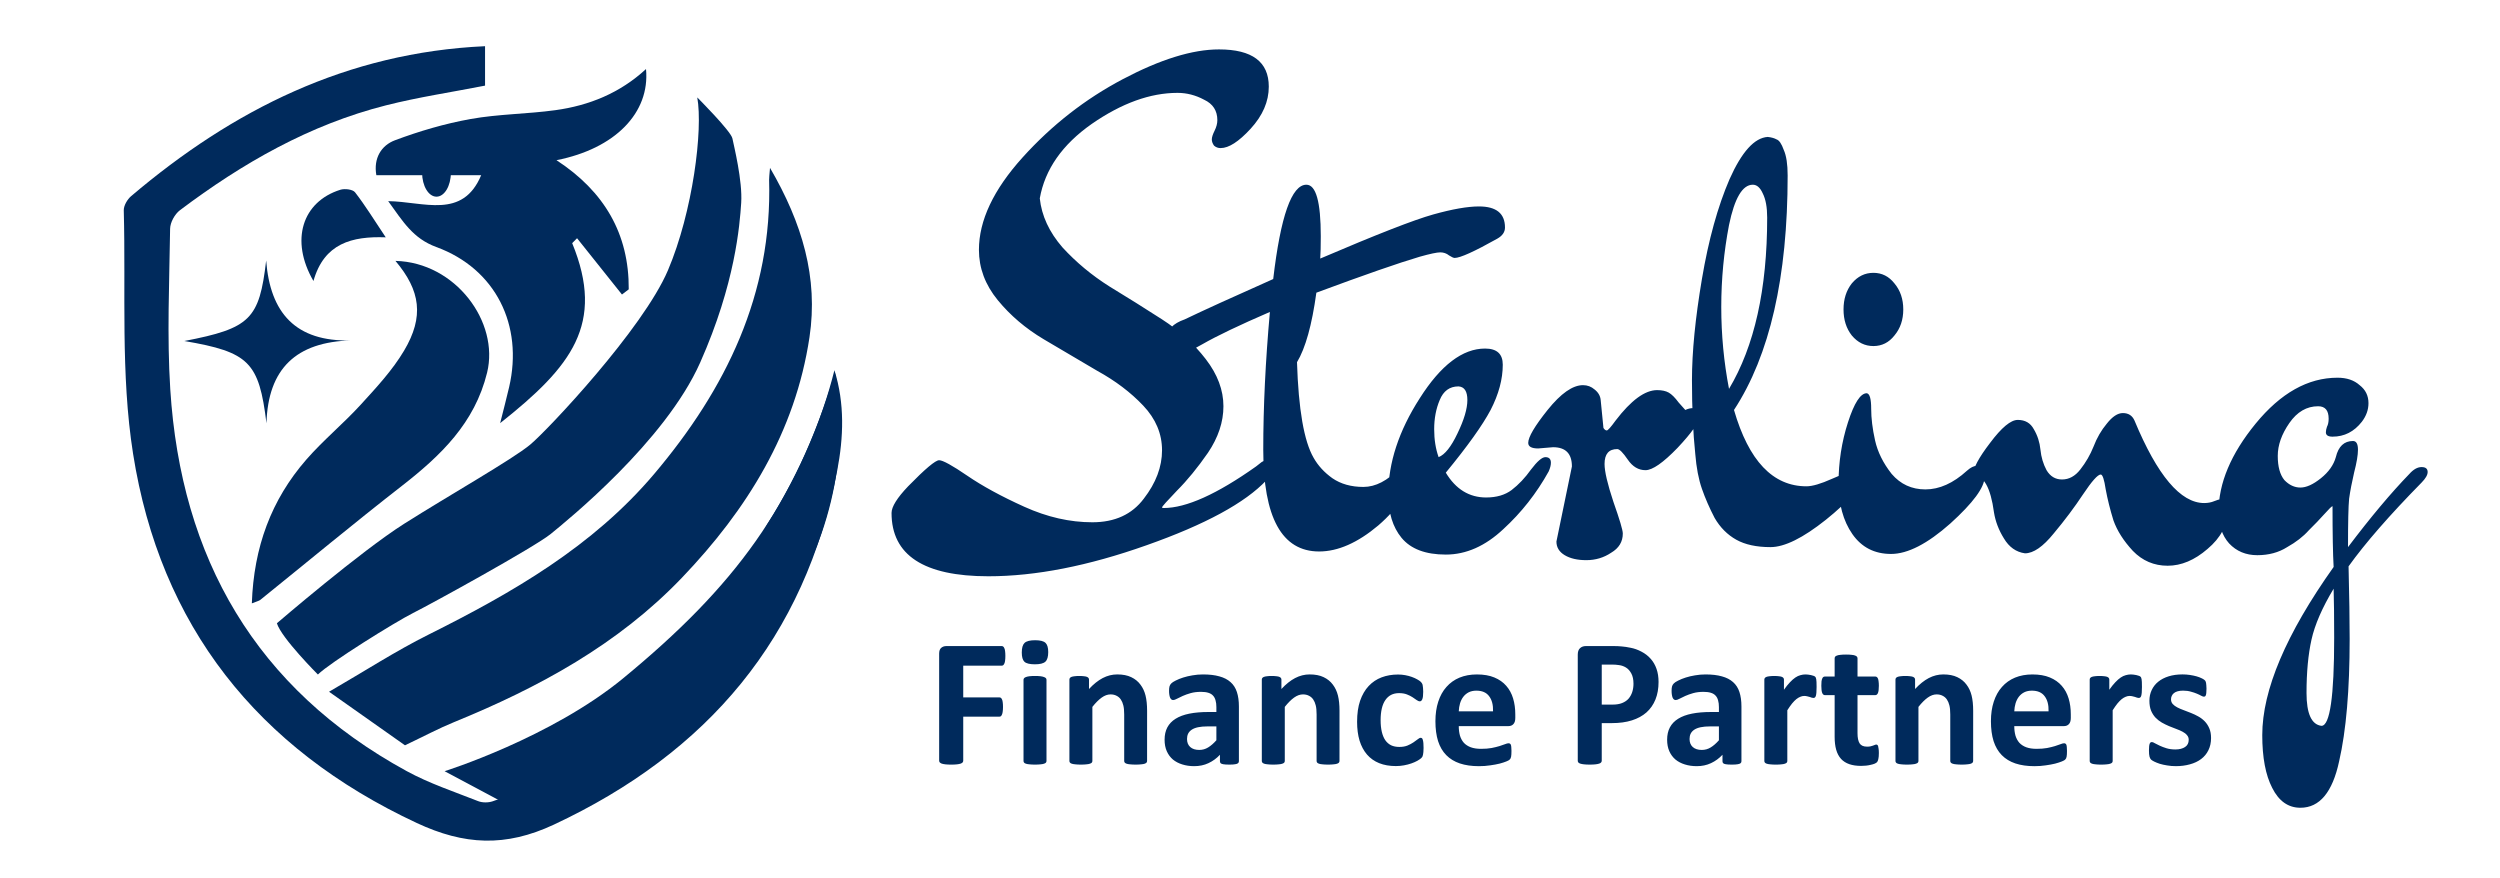 <?xml version="1.0" encoding="UTF-8" standalone="no"?>
<!-- Created with Inkscape (http://www.inkscape.org/) -->

<svg
   version="1.1"
   id="svg1"
   width="428.378"
   height="150.511"
   viewBox="0 0 428.378 150.511"
   sodipodi:docname="Sterling logo - blue on transparent.svg"
   inkscape:version="1.4 (86a8ad7, 2024-10-11)"
   xmlns:inkscape="http://www.inkscape.org/namespaces/inkscape"
   xmlns:sodipodi="http://sodipodi.sourceforge.net/DTD/sodipodi-0.dtd"
   xmlns="http://www.w3.org/2000/svg"
   xmlns:svg="http://www.w3.org/2000/svg">
  <defs
     id="defs1" />
  <sodipodi:namedview
     id="namedview1"
     pagecolor="#ffffff"
     bordercolor="#000000"
     borderopacity="0.25"
     inkscape:showpageshadow="2"
     inkscape:pageopacity="0.0"
     inkscape:pagecheckerboard="true"
     inkscape:deskcolor="#d1d1d1"
     inkscape:zoom="2.05"
     inkscape:cx="194.63415"
     inkscape:cy="156.82927"
     inkscape:window-width="1920"
     inkscape:window-height="1111"
     inkscape:window-x="-9"
     inkscape:window-y="-9"
     inkscape:window-maximized="1"
     inkscape:current-layer="group-R5">
    <inkscape:page
       x="1.542452e-08"
       y="7.818948e-08"
       inkscape:label="1"
       id="page1"
       width="428.378"
       height="150.511"
       margin="0"
       bleed="0" />
  </sodipodi:namedview>
  <g
     id="g1"
     inkscape:groupmode="layer"
     inkscape:label="1"
     transform="translate(-4.881,-3.872)">
    <g
       id="group-R5">
      <path
         id="path53-1-4"
         d="m 87.995,11.789 c 0,2.508 0,4.688 0,6.755 -5.754,1.127 -11.434,1.973 -16.972,3.377 -13.102,3.32 -24.604,9.916 -35.305,17.968 -0.885,0.667 -1.674,2.094 -1.689,3.179 -0.128,9.179 -0.553,18.389 0.029,27.532 1.839,28.881 14.631,51.268 40.505,65.401 3.863,2.111 8.12,3.519 12.237,5.144 0.736,0.291 1.764,0.286 2.519,0.024 17.326,-6.039 31.971,-15.632 41.806,-31.555 1.685,-2.728 3.545,-5.355 5.103,-8.151 0.534,-0.959 0.965,-2.803 0.459,-3.369 -2.112,-2.367 -0.513,-4.028 0.611,-5.895 4.687,-7.78 8.339,-16 10.563,-24.893 1.788,5.72 1.567,11.52 0.476,17.205 -5.503,28.673 -22.201,48.328 -48.544,60.658 -8.312,3.89 -15.371,3.521 -23.506,-0.279 -27.325,-12.762 -43.962,-33.818 -48.607,-63.282 -2.151,-13.645 -1.22,-27.775 -1.591,-41.688 -0.021,-0.816 0.611,-1.89 1.273,-2.451 17.421,-14.773 36.973,-24.601 60.633,-25.681"
         style="fill:#002a5c;fill-opacity:1;fill-rule:nonzero;stroke:none;stroke-width:0.133" />
      <path
         id="path54-23-6"
         d="m 74.275,131.581 c -3.903,-2.752 -8.036,-5.668 -13.011,-9.178 6.133,-3.549 11.411,-6.974 17.005,-9.767 14.375,-7.175 28.19,-15.109 38.717,-27.563 12.285,-14.532 20.255,-30.824 19.683,-50.391 -0.012,-0.405 0.058,-0.812 0.154,-2.047 5.521,9.471 8.293,18.82 6.767,29.009 -2.435,16.251 -10.694,29.557 -21.875,41.238 -10.951,11.441 -24.523,18.8 -39.013,24.719 -2.655,1.085 -5.196,2.444 -8.427,3.979"
         style="fill:#002a5c;fill-opacity:1;fill-rule:nonzero;stroke:none;stroke-width:0.133" />
      <path
         id="path55-3-0"
         d="m 111.454,54.336 c -2.565,-3.213 -5.13,-6.428 -7.694,-9.643 -0.278,0.281 -0.556,0.563 -0.834,0.844 5.667,13.837 -0.07,21.123 -12.344,30.842 0.554,-2.216 1.081,-4.199 1.544,-6.197 2.445,-10.565 -2.283,-20.239 -12.481,-23.981 -4.018,-1.473 -5.719,-4.375 -8.246,-7.863 6.111,0.082 12.74,3.166 15.934,-4.448 -5.956,0 -11.925,0 -17.966,0 -0.512,-2.909 0.854,-5.109 3.195,-5.984 4.191,-1.568 8.554,-2.852 12.955,-3.641 4.78,-0.856 9.707,-0.849 14.529,-1.515 5.778,-0.796 11.062,-2.927 15.53,-7.047 0.708,7.492 -5.304,13.644 -15.341,15.617 8.19,5.352 12.445,12.609 12.382,22.13 -0.387,0.296 -0.773,0.592 -1.16,0.886"
         style="fill:#002a5c;fill-opacity:1;fill-rule:nonzero;stroke:none;stroke-width:0.133" />
      <path
         id="path56-4-6"
         d="m 48.034,107.262 c 0.324,-9.621 3.326,-17.744 9.334,-24.637 2.897,-3.324 6.353,-6.157 9.33,-9.418 2.665,-2.919 5.422,-5.88 7.422,-9.249 3.473,-5.849 2.804,-10.294 -1.477,-15.382 10.303,0.26 17.826,10.491 15.703,19.148 -2.124,8.661 -7.951,14.228 -14.616,19.416 -8.187,6.373 -16.167,13.01 -24.246,19.522 -0.228,0.184 -0.561,0.239 -1.449,0.599"
         style="fill:#002a5c;fill-opacity:1;fill-rule:nonzero;stroke:none;stroke-width:0.133" />
      <path
         id="path57-1-6"
         d="m 50.541,76.408 c -1.278,-10.491 -2.97,-12.205 -14.077,-14.103 11.292,-2.179 12.85,-3.708 14.025,-13.793 0.675,8.937 5.01,13.952 14.576,13.695 -9.418,0.239 -14.263,4.83 -14.524,14.201"
         style="fill:#002a5c;fill-opacity:1;fill-rule:nonzero;stroke:none;stroke-width:0.133" />
      <path
         id="path58-13-1"
         d="m 58.59,52.021 c -4.051,-6.978 -1.909,-13.59 4.61,-15.633 0.748,-0.233 2.123,-0.073 2.518,0.436 1.746,2.25 3.24,4.692 5.259,7.715 -5.772,-0.208 -10.561,1.013 -12.387,7.483"
         style="fill:#002a5c;fill-opacity:1;fill-rule:nonzero;stroke:none;stroke-width:0.133" />
      <path
         id="path59-8-8"
         d="m 52.326,110.668 c 0,0 14.306,-12.299 21.835,-17.067 7.529,-4.768 18.572,-11.043 21.584,-13.553 3.012,-2.509 19.325,-19.827 23.592,-29.867 4.267,-10.039 6.023,-24.093 5.02,-29.615 0,0 5.772,5.772 6.023,7.027 0.251,1.255 1.757,7.279 1.506,11.044 -0.251,3.764 -1.004,13.803 -7.028,27.356 -6.023,13.553 -22.839,27.107 -25.599,29.365 -2.761,2.259 -20.581,12.047 -23.592,13.552 -3.012,1.507 -14.306,8.533 -16.314,10.542 0,0 -6.274,-6.275 -7.027,-8.784"
         style="fill:#002a5c;fill-opacity:1;fill-rule:nonzero;stroke:none;stroke-width:0.133" />
      <path
         id="path60-7-4"
         d="m 92.357,142.04 -11.294,-6.023 c 0,0 18.196,-5.71 30.62,-15.938 19.025,-15.662 29.365,-29.491 36.266,-52.329 0,0 12.298,48.941 -55.592,74.29"
         style="fill:#002a5c;fill-opacity:1;fill-rule:nonzero;stroke:none;stroke-width:0.133" />
      <ellipse
         style="fill:#002a5c;fill-opacity:1;stroke-width:0.723"
         id="path84-3-9"
         cx="79.674"
         cy="33.453"
         rx="2.467"
         ry="4.12" />
      <path
         d="m 226.741,27.62 q -0.703,0 -1.205,-0.402 -0.402,-0.502 -0.402,-1.004 0,-0.502 0.502,-1.406 0.502,-0.904 0.502,-1.707 0,-2.309 -2.41,-3.313 -2.309,-1.104 -4.82,-1.104 -7.43,0 -15.563,5.02 -8.033,5.02 -9.438,12.049 0.502,4.217 4.117,7.932 3.715,3.615 8.535,6.326 4.82,2.611 9.539,5.322 4.719,2.711 7.932,6.426 3.213,3.715 3.213,7.631 0,3.816 -2.811,7.531 -2.811,3.615 -5.623,6.125 -2.711,2.51 -2.711,2.711 0,0.1 0.301,0.1 6.125,0 16.768,-6.727 l 1.004,-0.703 q 0.703,-0.402 1.004,-0.402 0.402,0 0.803,0.602 0.402,0.602 0.402,1.305 0,0.703 -1.305,1.406 -5.824,5.522 -21.789,10.543 -15.864,5.02 -28.717,5.02 -17.571,0 -17.571,-10.242 0,-1.506 3.012,-4.318 4.619,-4.217 5.623,-4.217 1.004,0 5.121,2.51 4.117,2.51 10.342,5.02 6.225,2.51 12.35,2.51 6.125,0 9.338,-3.816 3.313,-3.816 3.313,-7.832 0,-4.016 -3.414,-7.229 -3.414,-3.213 -8.334,-5.623 -4.82,-2.51 -9.74,-5.121 -4.92,-2.611 -8.334,-6.326 -3.414,-3.715 -3.414,-8.133 0,-7.129 7.932,-14.961 7.932,-7.832 18.174,-12.651 10.242,-4.82 17.471,-4.82 9.037,0 9.037,6.024 0,3.615 -3.313,6.828 -3.213,3.113 -5.422,3.113 z m -9.74,30.725 q 0,-2.008 3.213,-3.012 4.92,-2.109 16.065,-6.527 2.008,-15.262 6.024,-15.262 2.611,0 2.611,8.334 0,2.41 -0.1,3.615 15.262,-5.824 20.483,-7.129 5.221,-1.305 8.334,-1.305 4.719,0 4.719,3.414 0,1.104 -1.406,1.807 -6.225,3.113 -7.731,3.113 -0.301,0 -1.004,-0.402 -0.703,-0.502 -1.607,-0.502 -0.904,0 -3.715,0.703 -5.723,1.506 -18.776,5.824 -1.205,7.832 -3.514,11.246 0.402,11.447 3.012,15.463 1.205,1.908 3.414,3.313 2.309,1.406 5.623,1.406 3.313,0 6.527,-3.012 0.602,-0.602 1.004,-0.602 0.803,0 0.803,1.305 0,4.217 -5.623,8.535 -5.623,4.217 -10.744,4.217 -10.141,0 -10.141,-16.467 0,-10.342 1.205,-22.291 -8.334,3.213 -12.25,5.221 -4.016,2.008 -4.719,2.008 -0.703,0 -1.205,-1.004 -0.502,-1.004 -0.502,-2.008 z m 49.3,19.278 q 1.707,-0.602 3.414,-3.816 1.807,-3.313 1.807,-5.422 0,-2.109 -1.607,-2.209 -2.41,0 -3.414,2.209 -1.004,2.109 -1.004,4.719 0,2.51 0.803,4.518 z m 8.635,6.527 q 2.811,0 4.619,-1.205 1.908,-1.305 3.514,-3.313 1.707,-2.008 2.611,-2.008 1.004,0 1.004,0.904 0,0.602 -0.402,1.406 -3.313,5.322 -8.233,9.338 -4.92,4.117 -10.442,4.117 -5.522,0 -8.033,-2.711 -2.41,-2.611 -2.41,-7.029 0,-7.631 5.723,-15.563 5.723,-8.033 11.848,-8.033 3.213,0 3.213,2.611 0,3.514 -2.209,7.33 -2.209,3.715 -8.133,10.141 2.711,4.016 7.33,4.016 z m 12.149,-8.133 -2.711,0.201 q -1.807,0 -1.807,-0.904 0,-1.406 3.514,-5.322 3.615,-4.016 6.426,-4.016 1.205,0 2.109,0.703 1.004,0.703 1.104,1.707 l 0.502,4.518 q 0.301,0.402 0.602,0.402 0.301,0 1.607,-1.607 4.217,-4.92 7.531,-4.92 1.305,0 2.109,0.402 0.803,0.402 1.807,1.607 1.104,1.104 1.205,1.205 0.703,-0.301 1.406,-0.301 1.104,0 1.104,1.406 0,1.305 -3.916,5.02 -3.916,3.615 -5.824,3.615 -1.908,0 -3.213,-1.707 -1.305,-1.707 -1.908,-1.707 -2.309,0 -2.309,2.41 0,1.807 1.607,6.125 1.707,4.318 1.707,5.121 0,2.008 -2.109,3.113 -2.008,1.205 -4.518,1.205 -2.41,0 -3.916,-0.803 -1.506,-0.803 -1.506,-2.209 l 2.811,-12.149 q 0,-3.113 -3.414,-3.113 z m 36.247,-42.473 q -2.811,0 -4.318,6.527 -1.406,6.527 -1.406,13.254 0,6.727 1.406,13.254 6.928,-10.342 6.928,-27.713 0,-2.51 -0.803,-3.916 -0.703,-1.406 -1.807,-1.406 z m 9.74,48.798 q 1.607,0 4.619,-1.205 3.012,-1.205 4.117,-1.205 1.104,0 1.104,1.004 0,2.309 -6.326,6.828 -6.225,4.418 -10.041,4.418 -3.816,0 -6.225,-1.205 -2.41,-1.205 -3.916,-3.514 -1.406,-2.41 -2.309,-4.719 -0.904,-2.309 -1.205,-5.623 -0.602,-5.121 -0.602,-11.949 0,-6.828 1.807,-16.367 1.807,-9.539 5.02,-16.166 3.313,-6.627 6.928,-6.828 1.004,0.1 1.607,0.402 0.703,0.201 1.305,1.707 0.703,1.406 0.703,4.117 0,24.7 -9.74,37.954 4.016,12.35 13.153,12.35 z m 8.234,-24.399 q -1.506,-1.707 -1.506,-4.217 0,-2.51 1.506,-4.217 1.607,-1.707 3.916,-1.707 2.309,0 3.816,1.707 1.607,1.707 1.607,4.217 0,2.51 -1.607,4.217 -1.506,1.707 -3.816,1.707 -2.309,0 -3.916,-1.707 z m 20.885,21.889 q 1.004,-0.803 1.807,-0.803 1.406,0 1.406,1.807 0,2.51 -6.225,7.531 -6.225,4.92 -10.744,4.92 -4.518,0 -7.029,-3.213 -2.51,-3.213 -2.51,-8.233 0,-5.121 1.707,-9.84 1.707,-4.719 3.414,-4.719 0.803,0.1 0.803,2.51 0,2.309 0.703,5.121 0.703,2.811 3.012,5.422 2.41,2.51 6.125,2.51 3.816,0 7.531,-3.012 z m 1.104,0.703 q 0,-1.607 3.113,-5.221 3.113,-3.715 5.02,-3.715 2.008,0 2.912,1.506 1.004,1.506 1.205,3.313 0.201,1.807 1.104,3.313 1.004,1.506 2.811,1.506 1.908,0 3.313,-1.607 1.506,-1.707 2.41,-3.715 0.904,-2.109 2.41,-3.715 1.506,-1.707 2.912,-1.707 1.506,0 2.109,1.205 6.225,13.354 12.651,13.354 1.004,0 1.807,-0.301 0.803,-0.301 1.205,-0.301 1.205,0 1.205,1.908 0,3.414 -3.615,6.125 -3.514,2.711 -7.229,2.711 -3.715,0 -6.326,-2.41 -2.51,-2.41 -3.514,-4.92 -0.904,-2.611 -1.406,-5.02 -0.402,-2.41 -0.904,-2.41 -0.803,0 -3.213,3.213 -2.309,3.113 -5.322,6.326 -2.912,3.213 -5.221,3.213 -2.41,-0.301 -3.816,-2.41 -1.406,-2.008 -1.807,-4.217 -0.904,-6.024 -3.816,-6.024 z m 65.466,18.375 q -3.113,4.619 -4.016,8.233 -0.904,3.615 -0.904,8.635 0,5.02 2.711,5.322 2.309,0 2.309,-14.258 0,-4.92 -0.1,-7.932 z m 0,-3.514 q -0.201,-3.213 -0.201,-9.84 -0.201,0 -1.506,1.305 -1.205,1.205 -2.811,2.611 -1.506,1.506 -3.916,2.711 -2.309,1.305 -5.422,1.305 -3.113,0 -5.121,-1.908 -1.908,-1.908 -1.908,-5.121 0,-6.928 6.727,-14.258 6.828,-7.43 14.86,-7.43 2.51,0 4.016,1.205 1.607,1.104 1.607,2.912 0,1.607 -1.205,3.012 -2.109,2.41 -5.322,2.41 -1.205,0 -1.205,-0.703 0,-0.402 0.201,-0.904 0.301,-0.502 0.301,-1.305 0,-2.008 -1.908,-2.008 -3.113,0 -5.221,2.711 -2.109,2.711 -2.109,5.322 0,2.611 1.205,3.916 1.305,1.205 2.912,1.205 1.607,0 3.715,-1.506 2.109,-1.506 2.711,-3.414 0.703,-2.611 3.113,-2.611 0.904,0 0.904,1.406 0,1.305 -0.703,3.715 -0.602,2.309 -0.904,4.217 -0.201,1.807 -0.201,7.832 6.125,-7.229 11.145,-11.848 1.104,-1.104 2.209,-1.104 1.104,0 1.104,0.803 0,0.703 -1.104,1.707 -8.736,7.932 -13.254,13.555 0.201,7.229 0.201,11.748 0,12.35 -1.908,19.78 -1.807,7.531 -7.029,7.531 -3.313,0 -5.121,-3.213 -1.807,-3.113 -1.807,-8.535 0,-10.944 12.953,-27.211 z"
         id="text83-1-1"
         style="font-size:100.408px;font-family:'Dr Sugiyama';-inkscape-font-specification:'Dr Sugiyama, Normal';fill:#002a5c;stroke-width:1.345"
         transform="scale(0.944,1.059)"
         aria-label="Sterling" />
      <path
         style="font-weight:bold;font-size:32px;font-family:Calibri;-inkscape-font-specification:'Calibri, Bold';fill:#002a5c"
         d="m 177.152,116.264 q 0,0.469 -0.047,0.797 -0.031,0.312 -0.125,0.5 -0.078,0.188 -0.188,0.281 -0.109,0.094 -0.25,0.094 h -6.609 v 5.438 h 6.203 q 0.141,0 0.25,0.078 0.109,0.078 0.188,0.266 0.094,0.188 0.125,0.5 0.047,0.312 0.047,0.781 0,0.469 -0.047,0.781 -0.031,0.312 -0.125,0.516 -0.078,0.203 -0.188,0.297 -0.109,0.078 -0.25,0.078 h -6.203 v 7.531 q 0,0.172 -0.094,0.297 -0.094,0.125 -0.344,0.219 -0.234,0.078 -0.625,0.125 -0.391,0.047 -1,0.047 -0.594,0 -1,-0.047 -0.391,-0.047 -0.625,-0.125 -0.234,-0.094 -0.344,-0.219 -0.094,-0.125 -0.094,-0.297 v -18.328 q 0,-0.688 0.344,-0.984 0.359,-0.312 0.875,-0.312 h 9.516 q 0.141,0 0.25,0.094 0.109,0.078 0.188,0.281 0.094,0.188 0.125,0.516 0.047,0.328 0.047,0.797 z m 7.047,18 q 0,0.156 -0.094,0.281 -0.094,0.109 -0.328,0.188 -0.219,0.078 -0.594,0.109 -0.375,0.047 -0.953,0.047 -0.578,0 -0.953,-0.047 -0.375,-0.031 -0.609,-0.109 -0.219,-0.078 -0.312,-0.188 -0.094,-0.125 -0.094,-0.281 v -13.906 q 0,-0.156 0.094,-0.266 0.094,-0.125 0.312,-0.203 0.234,-0.094 0.609,-0.141 0.375,-0.047 0.953,-0.047 0.578,0 0.953,0.047 0.375,0.047 0.594,0.141 0.234,0.078 0.328,0.203 0.094,0.109 0.094,0.266 z m 0.297,-18.656 q 0,1.188 -0.484,1.641 -0.484,0.453 -1.797,0.453 -1.328,0 -1.797,-0.438 -0.453,-0.438 -0.453,-1.578 0,-1.188 0.469,-1.641 0.484,-0.469 1.812,-0.469 1.312,0 1.781,0.453 0.469,0.438 0.469,1.578 z m 16.938,18.656 q 0,0.156 -0.094,0.281 -0.094,0.109 -0.312,0.188 -0.219,0.078 -0.609,0.109 -0.375,0.047 -0.938,0.047 -0.578,0 -0.969,-0.047 -0.375,-0.031 -0.594,-0.109 -0.219,-0.078 -0.312,-0.188 -0.094,-0.125 -0.094,-0.281 v -7.953 q 0,-1.016 -0.156,-1.594 -0.141,-0.578 -0.422,-0.984 -0.281,-0.422 -0.734,-0.641 -0.438,-0.234 -1.031,-0.234 -0.75,0 -1.516,0.547 -0.766,0.547 -1.594,1.594 v 9.266 q 0,0.156 -0.094,0.281 -0.094,0.109 -0.328,0.188 -0.219,0.078 -0.594,0.109 -0.375,0.047 -0.953,0.047 -0.578,0 -0.953,-0.047 -0.375,-0.031 -0.609,-0.109 -0.219,-0.078 -0.312,-0.188 -0.094,-0.125 -0.094,-0.281 v -13.938 q 0,-0.156 0.078,-0.266 0.078,-0.125 0.281,-0.203 0.203,-0.078 0.516,-0.109 0.328,-0.047 0.812,-0.047 0.5,0 0.828,0.047 0.328,0.031 0.5,0.109 0.188,0.078 0.266,0.203 0.078,0.109 0.078,0.266 v 1.609 q 1.156,-1.25 2.344,-1.875 1.203,-0.625 2.5,-0.625 1.422,0 2.391,0.469 0.984,0.469 1.578,1.281 0.609,0.797 0.875,1.875 0.266,1.078 0.266,2.594 z m 15.734,0.047 q 0,0.219 -0.156,0.344 -0.156,0.125 -0.5,0.172 -0.328,0.062 -0.984,0.062 -0.703,0 -1.031,-0.062 -0.312,-0.047 -0.453,-0.172 -0.125,-0.125 -0.125,-0.344 v -1.109 q -0.859,0.922 -1.969,1.438 -1.094,0.516 -2.438,0.516 -1.109,0 -2.047,-0.297 -0.922,-0.281 -1.609,-0.844 -0.672,-0.578 -1.047,-1.422 -0.375,-0.844 -0.375,-1.969 0,-1.219 0.469,-2.109 0.484,-0.906 1.422,-1.484 0.953,-0.594 2.359,-0.875 1.406,-0.281 3.266,-0.281 h 1.359 v -0.844 q 0,-0.656 -0.141,-1.141 -0.125,-0.5 -0.438,-0.828 -0.297,-0.328 -0.812,-0.484 -0.5,-0.156 -1.25,-0.156 -0.984,0 -1.766,0.219 -0.766,0.219 -1.359,0.484 -0.594,0.266 -1,0.484 -0.391,0.219 -0.641,0.219 -0.172,0 -0.312,-0.109 -0.125,-0.109 -0.219,-0.312 -0.078,-0.203 -0.125,-0.5 -0.047,-0.297 -0.047,-0.656 0,-0.484 0.078,-0.766 0.078,-0.281 0.297,-0.5 0.219,-0.234 0.766,-0.5 0.547,-0.281 1.281,-0.516 0.734,-0.234 1.594,-0.375 0.875,-0.156 1.797,-0.156 1.641,0 2.797,0.328 1.172,0.312 1.922,0.984 0.75,0.656 1.094,1.703 0.344,1.047 0.344,2.484 z m -3.859,-5.969 h -1.5 q -0.953,0 -1.625,0.141 -0.672,0.141 -1.094,0.422 -0.422,0.281 -0.625,0.688 -0.188,0.391 -0.188,0.906 0,0.875 0.547,1.375 0.562,0.5 1.547,0.5 0.828,0 1.516,-0.422 0.703,-0.422 1.422,-1.234 z m 21.094,5.922 q 0,0.156 -0.094,0.281 -0.094,0.109 -0.312,0.188 -0.219,0.078 -0.609,0.109 -0.375,0.047 -0.938,0.047 -0.578,0 -0.969,-0.047 -0.375,-0.031 -0.594,-0.109 -0.219,-0.078 -0.312,-0.188 -0.094,-0.125 -0.094,-0.281 v -7.953 q 0,-1.016 -0.156,-1.594 -0.141,-0.578 -0.422,-0.984 -0.281,-0.422 -0.734,-0.641 -0.438,-0.234 -1.031,-0.234 -0.75,0 -1.516,0.547 -0.766,0.547 -1.594,1.594 v 9.266 q 0,0.156 -0.094,0.281 -0.094,0.109 -0.328,0.188 -0.219,0.078 -0.594,0.109 -0.375,0.047 -0.953,0.047 -0.578,0 -0.953,-0.047 -0.375,-0.031 -0.609,-0.109 -0.219,-0.078 -0.312,-0.188 -0.094,-0.125 -0.094,-0.281 v -13.938 q 0,-0.156 0.078,-0.266 0.078,-0.125 0.281,-0.203 0.203,-0.078 0.516,-0.109 0.328,-0.047 0.812,-0.047 0.5,0 0.828,0.047 0.328,0.031 0.5,0.109 0.188,0.078 0.266,0.203 0.078,0.109 0.078,0.266 v 1.609 q 1.156,-1.25 2.344,-1.875 1.203,-0.625 2.5,-0.625 1.422,0 2.391,0.469 0.984,0.469 1.578,1.281 0.609,0.797 0.875,1.875 0.266,1.078 0.266,2.594 z m 14.406,-2.219 q 0,0.406 -0.031,0.688 -0.016,0.266 -0.062,0.453 -0.031,0.188 -0.094,0.312 -0.047,0.109 -0.234,0.297 -0.188,0.172 -0.641,0.438 -0.453,0.25 -1.031,0.453 -0.578,0.203 -1.266,0.328 -0.672,0.125 -1.391,0.125 -1.609,0 -2.859,-0.5 -1.234,-0.5 -2.078,-1.469 -0.844,-0.984 -1.281,-2.391 -0.422,-1.406 -0.422,-3.219 0,-2.094 0.516,-3.609 0.531,-1.531 1.469,-2.531 0.938,-1 2.219,-1.484 1.281,-0.484 2.812,-0.484 0.625,0 1.219,0.109 0.609,0.109 1.125,0.297 0.531,0.188 0.938,0.422 0.422,0.234 0.594,0.406 0.172,0.172 0.234,0.297 0.078,0.109 0.109,0.297 0.047,0.188 0.062,0.469 0.031,0.266 0.031,0.656 0,0.906 -0.156,1.281 -0.156,0.359 -0.406,0.359 -0.266,0 -0.562,-0.219 -0.297,-0.219 -0.703,-0.484 -0.406,-0.266 -0.969,-0.484 -0.562,-0.219 -1.344,-0.219 -1.531,0 -2.344,1.188 -0.812,1.172 -0.812,3.453 0,1.125 0.203,1.984 0.203,0.859 0.594,1.438 0.406,0.578 1,0.875 0.609,0.281 1.406,0.281 0.812,0 1.391,-0.234 0.594,-0.25 1.031,-0.547 0.438,-0.297 0.734,-0.531 0.297,-0.25 0.5,-0.25 0.141,0 0.234,0.078 0.094,0.078 0.141,0.297 0.062,0.203 0.094,0.531 0.031,0.328 0.031,0.844 z m 15.719,-5.156 q 0,0.719 -0.328,1.062 -0.312,0.344 -0.875,0.344 h -8.484 q 0,0.891 0.203,1.625 0.219,0.719 0.672,1.234 0.469,0.5 1.188,0.766 0.734,0.266 1.75,0.266 1.031,0 1.812,-0.141 0.781,-0.156 1.344,-0.328 0.578,-0.188 0.953,-0.328 0.375,-0.156 0.609,-0.156 0.141,0 0.234,0.062 0.094,0.047 0.156,0.188 0.062,0.141 0.078,0.406 0.031,0.25 0.031,0.641 0,0.344 -0.016,0.594 -0.016,0.234 -0.047,0.406 -0.031,0.172 -0.094,0.297 -0.062,0.109 -0.172,0.219 -0.094,0.109 -0.547,0.297 -0.453,0.188 -1.156,0.375 -0.703,0.172 -1.609,0.297 -0.906,0.141 -1.938,0.141 -1.859,0 -3.266,-0.469 -1.391,-0.469 -2.328,-1.422 -0.938,-0.953 -1.406,-2.406 -0.453,-1.453 -0.453,-3.406 0,-1.859 0.484,-3.344 0.484,-1.5 1.406,-2.531 0.922,-1.047 2.234,-1.594 1.328,-0.547 2.984,-0.547 1.75,0 2.984,0.516 1.25,0.516 2.047,1.438 0.797,0.906 1.172,2.156 0.375,1.25 0.375,2.719 z m -3.812,-1.125 q 0.047,-1.656 -0.672,-2.594 -0.703,-0.953 -2.188,-0.953 -0.75,0 -1.312,0.281 -0.547,0.281 -0.922,0.766 -0.359,0.469 -0.562,1.125 -0.188,0.641 -0.219,1.375 z m 28.359,-5.047 q 0,1.703 -0.531,3.016 -0.531,1.312 -1.547,2.219 -1.016,0.891 -2.5,1.359 -1.469,0.469 -3.469,0.469 h -1.688 v 6.453 q 0,0.156 -0.109,0.281 -0.094,0.125 -0.328,0.203 -0.234,0.078 -0.625,0.125 -0.391,0.047 -1,0.047 -0.594,0 -1,-0.047 -0.391,-0.047 -0.625,-0.125 -0.234,-0.078 -0.328,-0.203 -0.094,-0.125 -0.094,-0.281 v -18.188 q 0,-0.734 0.375,-1.094 0.391,-0.375 1.016,-0.375 h 4.766 q 0.719,0 1.359,0.062 0.656,0.047 1.562,0.234 0.906,0.172 1.828,0.656 0.938,0.484 1.594,1.234 0.656,0.734 1,1.734 0.344,0.984 0.344,2.219 z m -4.297,0.297 q 0,-1.062 -0.375,-1.75 -0.375,-0.688 -0.922,-1.016 -0.547,-0.328 -1.156,-0.406 -0.594,-0.094 -1.234,-0.094 h -1.75 v 6.859 h 1.844 q 0.984,0 1.641,-0.266 0.672,-0.266 1.094,-0.734 0.422,-0.484 0.641,-1.141 0.219,-0.672 0.219,-1.453 z m 18.5,13.297 q 0,0.219 -0.156,0.344 -0.156,0.125 -0.5,0.172 -0.328,0.062 -0.984,0.062 -0.703,0 -1.031,-0.062 -0.312,-0.047 -0.453,-0.172 -0.125,-0.125 -0.125,-0.344 v -1.109 q -0.859,0.922 -1.969,1.438 -1.094,0.516 -2.438,0.516 -1.109,0 -2.047,-0.297 -0.922,-0.281 -1.609,-0.844 -0.672,-0.578 -1.047,-1.422 -0.375,-0.844 -0.375,-1.969 0,-1.219 0.469,-2.109 0.484,-0.906 1.422,-1.484 0.953,-0.594 2.359,-0.875 1.406,-0.281 3.266,-0.281 h 1.359 v -0.844 q 0,-0.656 -0.141,-1.141 -0.125,-0.5 -0.438,-0.828 -0.297,-0.328 -0.812,-0.484 -0.5,-0.156 -1.25,-0.156 -0.984,0 -1.766,0.219 -0.766,0.219 -1.359,0.484 -0.594,0.266 -1,0.484 -0.391,0.219 -0.641,0.219 -0.172,0 -0.312,-0.109 -0.125,-0.109 -0.219,-0.312 -0.078,-0.203 -0.125,-0.5 -0.047,-0.297 -0.047,-0.656 0,-0.484 0.078,-0.766 0.078,-0.281 0.297,-0.5 0.219,-0.234 0.766,-0.5 0.547,-0.281 1.281,-0.516 0.734,-0.234 1.594,-0.375 0.875,-0.156 1.797,-0.156 1.641,0 2.797,0.328 1.172,0.312 1.922,0.984 0.75,0.656 1.094,1.703 0.344,1.047 0.344,2.484 z m -3.859,-5.969 h -1.5 q -0.953,0 -1.625,0.141 -0.672,0.141 -1.094,0.422 -0.422,0.281 -0.625,0.688 -0.188,0.391 -0.188,0.906 0,0.875 0.547,1.375 0.562,0.5 1.547,0.5 0.828,0 1.516,-0.422 0.703,-0.422 1.422,-1.234 z m 16.734,-6.719 q 0,0.562 -0.031,0.922 -0.031,0.359 -0.094,0.562 -0.062,0.203 -0.172,0.281 -0.094,0.078 -0.25,0.078 -0.125,0 -0.281,-0.047 -0.156,-0.062 -0.359,-0.125 -0.188,-0.062 -0.422,-0.109 -0.234,-0.062 -0.516,-0.062 -0.328,0 -0.656,0.141 -0.328,0.125 -0.688,0.406 -0.344,0.281 -0.734,0.75 -0.375,0.469 -0.812,1.156 v 8.688 q 0,0.156 -0.094,0.281 -0.094,0.109 -0.328,0.188 -0.219,0.078 -0.594,0.109 -0.375,0.047 -0.953,0.047 -0.578,0 -0.953,-0.047 -0.375,-0.031 -0.609,-0.109 -0.219,-0.078 -0.312,-0.188 -0.094,-0.125 -0.094,-0.281 v -13.938 q 0,-0.156 0.078,-0.266 0.078,-0.125 0.281,-0.203 0.203,-0.078 0.516,-0.109 0.328,-0.047 0.812,-0.047 0.5,0 0.828,0.047 0.328,0.031 0.5,0.109 0.188,0.078 0.266,0.203 0.078,0.109 0.078,0.266 v 1.734 q 0.547,-0.781 1.031,-1.281 0.484,-0.516 0.922,-0.812 0.438,-0.297 0.875,-0.406 0.438,-0.125 0.875,-0.125 0.203,0 0.438,0.031 0.234,0.016 0.484,0.078 0.25,0.047 0.438,0.125 0.188,0.062 0.266,0.141 0.094,0.078 0.125,0.172 0.047,0.094 0.078,0.266 0.031,0.156 0.047,0.484 0.016,0.328 0.016,0.891 z m 10.672,11.266 q 0,0.688 -0.094,1.062 -0.078,0.359 -0.219,0.516 -0.141,0.141 -0.422,0.266 -0.266,0.109 -0.641,0.188 -0.359,0.094 -0.797,0.141 -0.422,0.047 -0.859,0.047 -1.172,0 -2.031,-0.297 -0.859,-0.297 -1.422,-0.906 -0.562,-0.625 -0.828,-1.562 -0.266,-0.938 -0.266,-2.219 v -7.141 h -1.672 q -0.297,0 -0.453,-0.359 -0.156,-0.375 -0.156,-1.234 0,-0.453 0.031,-0.766 0.047,-0.312 0.125,-0.484 0.078,-0.188 0.188,-0.266 0.125,-0.078 0.281,-0.078 h 1.656 v -3.109 q 0,-0.156 0.078,-0.281 0.094,-0.125 0.312,-0.203 0.234,-0.094 0.609,-0.125 0.391,-0.047 0.953,-0.047 0.578,0 0.953,0.047 0.391,0.031 0.609,0.125 0.219,0.078 0.312,0.203 0.094,0.125 0.094,0.281 v 3.109 h 3.031 q 0.156,0 0.266,0.078 0.125,0.078 0.203,0.266 0.078,0.172 0.109,0.484 0.047,0.312 0.047,0.766 0,0.859 -0.156,1.234 -0.156,0.359 -0.453,0.359 h -3.047 v 6.547 q 0,1.141 0.359,1.719 0.359,0.562 1.281,0.562 0.312,0 0.562,-0.047 0.25,-0.062 0.438,-0.125 0.203,-0.078 0.328,-0.125 0.141,-0.062 0.25,-0.062 0.094,0 0.172,0.062 0.094,0.047 0.141,0.219 0.047,0.156 0.078,0.438 0.047,0.281 0.047,0.719 z m 16.156,1.375 q 0,0.156 -0.094,0.281 -0.094,0.109 -0.312,0.188 -0.219,0.078 -0.609,0.109 -0.375,0.047 -0.938,0.047 -0.578,0 -0.969,-0.047 -0.375,-0.031 -0.594,-0.109 -0.219,-0.078 -0.312,-0.188 -0.094,-0.125 -0.094,-0.281 v -7.953 q 0,-1.016 -0.156,-1.594 -0.141,-0.578 -0.422,-0.984 -0.281,-0.422 -0.734,-0.641 -0.438,-0.234 -1.031,-0.234 -0.75,0 -1.516,0.547 -0.766,0.547 -1.594,1.594 v 9.266 q 0,0.156 -0.094,0.281 -0.094,0.109 -0.328,0.188 -0.219,0.078 -0.594,0.109 -0.375,0.047 -0.953,0.047 -0.578,0 -0.953,-0.047 -0.375,-0.031 -0.609,-0.109 -0.219,-0.078 -0.312,-0.188 -0.094,-0.125 -0.094,-0.281 v -13.938 q 0,-0.156 0.078,-0.266 0.078,-0.125 0.281,-0.203 0.203,-0.078 0.516,-0.109 0.328,-0.047 0.812,-0.047 0.5,0 0.828,0.047 0.328,0.031 0.5,0.109 0.188,0.078 0.266,0.203 0.078,0.109 0.078,0.266 v 1.609 q 1.156,-1.25 2.344,-1.875 1.203,-0.625 2.5,-0.625 1.422,0 2.391,0.469 0.984,0.469 1.578,1.281 0.609,0.797 0.875,1.875 0.266,1.078 0.266,2.594 z m 16.734,-7.375 q 0,0.719 -0.328,1.062 -0.312,0.344 -0.875,0.344 h -8.484 q 0,0.891 0.203,1.625 0.219,0.719 0.672,1.234 0.469,0.5 1.188,0.766 0.734,0.266 1.75,0.266 1.031,0 1.812,-0.141 0.781,-0.156 1.344,-0.328 0.578,-0.188 0.953,-0.328 0.375,-0.156 0.609,-0.156 0.141,0 0.234,0.062 0.094,0.047 0.156,0.188 0.062,0.141 0.078,0.406 0.031,0.25 0.031,0.641 0,0.344 -0.016,0.594 -0.016,0.234 -0.047,0.406 -0.031,0.172 -0.094,0.297 -0.062,0.109 -0.172,0.219 -0.094,0.109 -0.547,0.297 -0.453,0.188 -1.156,0.375 -0.703,0.172 -1.609,0.297 -0.906,0.141 -1.938,0.141 -1.859,0 -3.266,-0.469 -1.391,-0.469 -2.328,-1.422 -0.938,-0.953 -1.406,-2.406 -0.453,-1.453 -0.453,-3.406 0,-1.859 0.484,-3.344 0.484,-1.5 1.406,-2.531 0.922,-1.047 2.234,-1.594 1.328,-0.547 2.984,-0.547 1.75,0 2.984,0.516 1.25,0.516 2.047,1.438 0.797,0.906 1.172,2.156 0.375,1.25 0.375,2.719 z m -3.812,-1.125 q 0.047,-1.656 -0.672,-2.594 -0.703,-0.953 -2.188,-0.953 -0.75,0 -1.312,0.281 -0.547,0.281 -0.922,0.766 -0.359,0.469 -0.562,1.125 -0.188,0.641 -0.219,1.375 z m 16,-4.141 q 0,0.562 -0.031,0.922 -0.031,0.359 -0.094,0.562 -0.062,0.203 -0.172,0.281 -0.094,0.078 -0.25,0.078 -0.125,0 -0.281,-0.047 -0.156,-0.062 -0.359,-0.125 -0.188,-0.062 -0.422,-0.109 -0.234,-0.062 -0.516,-0.062 -0.328,0 -0.656,0.141 -0.328,0.125 -0.688,0.406 -0.344,0.281 -0.734,0.75 -0.375,0.469 -0.812,1.156 v 8.688 q 0,0.156 -0.094,0.281 -0.094,0.109 -0.328,0.188 -0.219,0.078 -0.594,0.109 -0.375,0.047 -0.953,0.047 -0.578,0 -0.953,-0.047 -0.375,-0.031 -0.609,-0.109 -0.219,-0.078 -0.312,-0.188 -0.094,-0.125 -0.094,-0.281 v -13.938 q 0,-0.156 0.078,-0.266 0.078,-0.125 0.281,-0.203 0.203,-0.078 0.516,-0.109 0.328,-0.047 0.812,-0.047 0.5,0 0.828,0.047 0.328,0.031 0.5,0.109 0.188,0.078 0.266,0.203 0.078,0.109 0.078,0.266 v 1.734 q 0.547,-0.781 1.031,-1.281 0.484,-0.516 0.922,-0.812 0.438,-0.297 0.875,-0.406 0.438,-0.125 0.875,-0.125 0.203,0 0.438,0.031 0.234,0.016 0.484,0.078 0.25,0.047 0.438,0.125 0.188,0.062 0.266,0.141 0.094,0.078 0.125,0.172 0.047,0.094 0.078,0.266 0.031,0.156 0.047,0.484 0.016,0.328 0.016,0.891 z m 11.844,8.703 q 0,1.188 -0.453,2.094 -0.438,0.906 -1.25,1.516 -0.812,0.609 -1.922,0.906 -1.109,0.312 -2.406,0.312 -0.781,0 -1.5,-0.125 -0.703,-0.109 -1.266,-0.281 -0.562,-0.188 -0.938,-0.375 -0.375,-0.188 -0.547,-0.344 -0.172,-0.172 -0.266,-0.516 -0.094,-0.359 -0.094,-1.047 0,-0.453 0.031,-0.719 0.031,-0.281 0.094,-0.438 0.062,-0.172 0.156,-0.219 0.094,-0.062 0.234,-0.062 0.172,0 0.5,0.203 0.344,0.188 0.844,0.422 0.5,0.234 1.156,0.438 0.672,0.203 1.516,0.203 0.531,0 0.938,-0.109 0.422,-0.109 0.719,-0.312 0.312,-0.203 0.469,-0.516 0.156,-0.312 0.156,-0.719 0,-0.469 -0.297,-0.797 -0.281,-0.344 -0.766,-0.594 -0.469,-0.25 -1.078,-0.469 -0.594,-0.219 -1.234,-0.484 -0.625,-0.266 -1.234,-0.609 -0.594,-0.344 -1.078,-0.844 -0.469,-0.5 -0.766,-1.203 -0.281,-0.703 -0.281,-1.688 0,-1 0.391,-1.828 0.391,-0.844 1.125,-1.438 0.734,-0.594 1.781,-0.922 1.062,-0.328 2.375,-0.328 0.656,0 1.266,0.094 0.625,0.094 1.125,0.234 0.5,0.141 0.844,0.312 0.344,0.156 0.484,0.281 0.156,0.109 0.219,0.234 0.062,0.109 0.094,0.281 0.031,0.156 0.047,0.406 0.031,0.234 0.031,0.594 0,0.422 -0.031,0.688 -0.016,0.266 -0.078,0.422 -0.047,0.156 -0.141,0.219 -0.094,0.047 -0.219,0.047 -0.141,0 -0.438,-0.156 -0.297,-0.172 -0.75,-0.359 -0.438,-0.188 -1.031,-0.344 -0.578,-0.172 -1.328,-0.172 -0.531,0 -0.922,0.109 -0.391,0.109 -0.641,0.312 -0.25,0.203 -0.375,0.484 -0.125,0.266 -0.125,0.578 0,0.484 0.297,0.812 0.297,0.328 0.781,0.578 0.484,0.25 1.094,0.469 0.625,0.219 1.25,0.484 0.641,0.25 1.25,0.594 0.625,0.344 1.109,0.844 0.484,0.5 0.781,1.203 0.297,0.688 0.297,1.641 z"
         id="text84-2-9"
         aria-label="Finance Partners" />
    </g>
  </g>
</svg>
